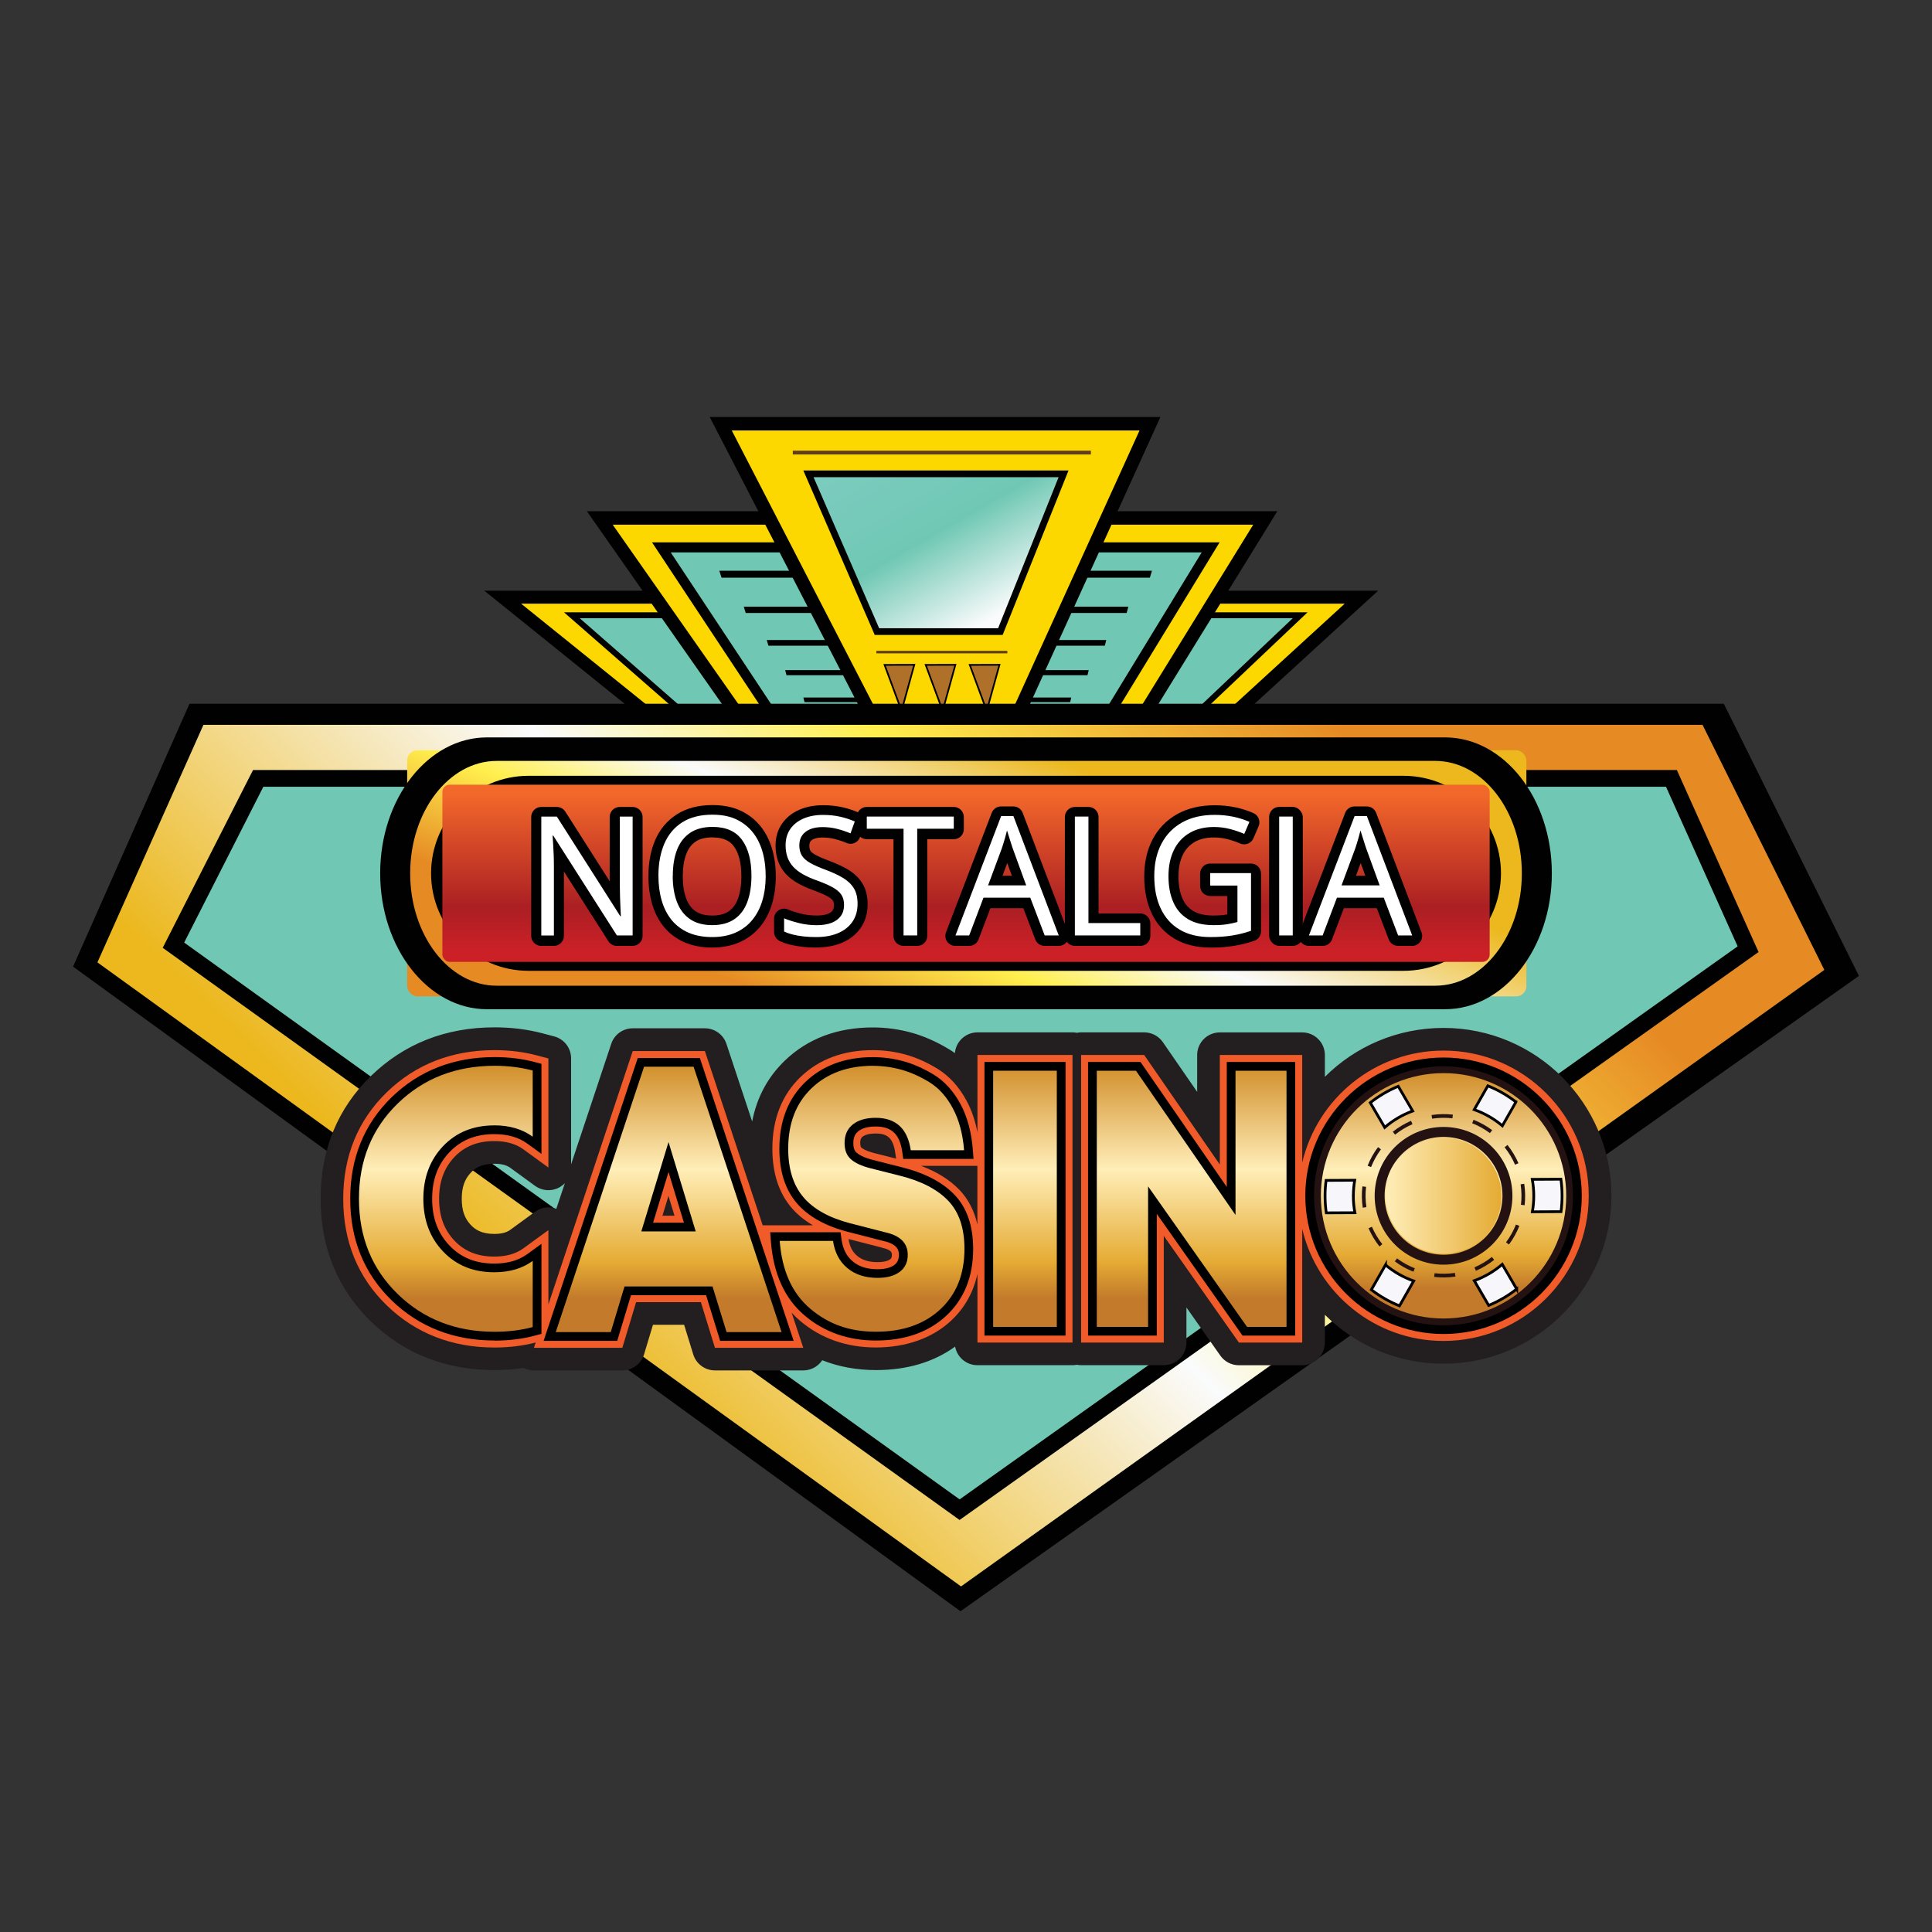 <?xml version="1.0" encoding="UTF-8"?>
<svg id="Layer_1" data-name="Layer 1" xmlns="http://www.w3.org/2000/svg" xmlns:xlink="http://www.w3.org/1999/xlink" viewBox="0 0 400 400">
  <rect x="0" y="0" width="400" height="400" fill="#333333" stroke="none"/>
  <defs>
    <style>
      .cls-1 {
        fill: url(#linear-gradient);
        stroke-width: 1.39px;
      }

      .cls-1, .cls-2, .cls-3, .cls-4, .cls-5, .cls-6, .cls-7, .cls-8, .cls-9, .cls-10 {
        stroke-miterlimit: 10;
      }

      .cls-1, .cls-3, .cls-4, .cls-5, .cls-6, .cls-7, .cls-8 {
        stroke: #010101;
      }

      .cls-11, .cls-12, .cls-13, .cls-14, .cls-15, .cls-16, .cls-17, .cls-18, .cls-19, .cls-20, .cls-21, .cls-22, .cls-23, .cls-24, .cls-25, .cls-26, .cls-27, .cls-28 {
        stroke-width: 0px;
      }

      .cls-11, .cls-5, .cls-6 {
        fill: #70c8b4;
      }

      .cls-12 {
        fill: url(#linear-gradient-6);
      }

      .cls-13 {
        fill: #010101;
      }

      .cls-2 {
        stroke-width: .79px;
      }

      .cls-2, .cls-8, .cls-10 {
        fill: none;
      }

      .cls-2, .cls-10 {
        stroke: #603f17;
      }

      .cls-3 {
        stroke-width: 2.69px;
      }

      .cls-3, .cls-7 {
        fill: #fdd800;
      }

      .cls-4 {
        fill: #af7129;
        stroke-width: .35px;
      }

      .cls-5 {
        stroke-width: 1.22px;
      }

      .cls-15 {
        fill: #f15a29;
      }

      .cls-16 {
        fill: url(#linear-gradient-11);
      }

      .cls-17 {
        fill: #241212;
      }

      .cls-6 {
        stroke-width: 2.08px;
      }

      .cls-18 {
        fill: url(#linear-gradient-5);
      }

      .cls-19 {
        fill: #fff200;
      }

      .cls-7 {
        stroke-width: 2.78px;
      }

      .cls-8 {
        stroke-width: 6.94px;
      }

      .cls-20 {
        fill: #fff;
      }

      .cls-21 {
        fill: url(#linear-gradient-2);
      }

      .cls-22 {
        fill: url(#linear-gradient-7);
      }

      .cls-23 {
        fill: url(#linear-gradient-3);
      }

      .cls-9 {
        fill: #f7f6fb;
        stroke: #000;
        stroke-width: .57px;
      }

      .cls-24 {
        fill: #231f20;
      }

      .cls-25 {
        fill: url(#linear-gradient-9);
      }

      .cls-10 {
        stroke-width: .52px;
      }

      .cls-26 {
        fill: url(#linear-gradient-8);
      }

      .cls-27 {
        fill: url(#linear-gradient-10);
      }

      .cls-28 {
        fill: url(#linear-gradient-4);
      }
    </style>
    <linearGradient id="linear-gradient" x1="179.77" y1="77.5" x2="207.88" y2="126.68" gradientUnits="userSpaceOnUse">
      <stop offset=".03" stop-color="#82cec5"/>
      <stop offset=".63" stop-color="#70c8b4"/>
      <stop offset="1" stop-color="#fafbfc"/>
    </linearGradient>
    <linearGradient id="linear-gradient-2" x1="254.71" y1="129.05" x2="113.02" y2="275.81" gradientUnits="userSpaceOnUse">
      <stop offset="0" stop-color="#e68b24"/>
      <stop offset=".33" stop-color="#ffef4e"/>
      <stop offset=".57" stop-color="#fafbfc"/>
      <stop offset="1" stop-color="#ecb81e"/>
    </linearGradient>
    <linearGradient id="linear-gradient-3" x1="186.43" y1="216.35" x2="210.55" y2="153.93" xlink:href="#linear-gradient-2"/>
    <linearGradient id="linear-gradient-4" x1="200" y1="197.01" x2="200" y2="164.57" gradientUnits="userSpaceOnUse">
      <stop offset="0" stop-color="#cc2027"/>
      <stop offset=".28" stop-color="#ab1f23"/>
      <stop offset="1" stop-color="#f2672a"/>
    </linearGradient>
    <linearGradient id="linear-gradient-5" x1="92.3" y1="221.3" x2="92.3" y2="274.65" gradientUnits="userSpaceOnUse">
      <stop offset="0" stop-color="#d39230"/>
      <stop offset=".39" stop-color="#ffeeb8"/>
      <stop offset=".75" stop-color="#e5ab34"/>
      <stop offset=".89" stop-color="#c37a2b"/>
    </linearGradient>
    <linearGradient id="linear-gradient-6" x1="138.43" y1="221.3" x2="138.43" y2="274.65" xlink:href="#linear-gradient-5"/>
    <linearGradient id="linear-gradient-7" x1="180.54" y1="221.3" x2="180.54" y2="274.65" xlink:href="#linear-gradient-5"/>
    <linearGradient id="linear-gradient-8" x1="212.21" y1="221.3" x2="212.21" y2="274.65" xlink:href="#linear-gradient-5"/>
    <linearGradient id="linear-gradient-9" x1="246.72" y1="221.3" x2="246.72" y2="274.65" xlink:href="#linear-gradient-5"/>
    <linearGradient id="linear-gradient-10" x1="298.87" y1="222.88" x2="298.87" y2="272.13" xlink:href="#linear-gradient-5"/>
    <linearGradient id="linear-gradient-11" x1="286.9" y1="247.58" x2="310.85" y2="247.58" gradientUnits="userSpaceOnUse">
      <stop offset="0" stop-color="#ffeeb8"/>
      <stop offset="1" stop-color="#e5ab34"/>
    </linearGradient>
  </defs>
  <g>
    <polygon class="cls-3" points="173.71 179.75 104.08 123.64 281.87 123.64 220.57 179.75 173.71 179.75"/>
    <polygon class="cls-5" points="158.87 162.77 118.39 127.38 269.19 127.38 231.86 162.77 158.87 162.77"/>
    <polygon class="cls-7" points="178.14 184.24 124.18 107.24 261.96 107.24 214.46 184.24 178.14 184.24"/>
    <polygon class="cls-6" points="167.46 159.45 136.93 113.33 250.65 113.33 222.5 159.45 167.46 159.45"/>
    <g>
      <polygon class="cls-13" points="238.07 119.6 149.39 119.6 148.92 118.16 238.5 118.16 238.07 119.6"/>
      <polygon class="cls-13" points="233.26 126.91 154.39 126.91 153.99 125.61 233.62 125.61 233.26 126.91"/>
      <polygon class="cls-13" points="228.74 133.68 159.09 133.68 158.75 132.51 229.04 132.51 228.74 133.68"/>
      <polygon class="cls-13" points="225.15 139.8 162.84 139.8 162.56 138.74 225.41 138.74 225.15 139.8"/>
      <polygon class="cls-13" points="221.57 145.38 166.57 145.38 166.33 144.42 221.79 144.42 221.57 145.38"/>
      <polygon class="cls-13" points="218.27 150.14 170 150.14 169.8 149.26 218.45 149.26 218.27 150.14"/>
      <polygon class="cls-13" points="215.31 154.38 173.08 154.38 172.9 153.56 215.46 153.56 215.31 154.38"/>
    </g>
    <polygon class="cls-7" points="184.03 155.16 149.22 87.73 238.09 87.73 207.45 155.16 184.03 155.16"/>
    <polygon class="cls-1" points="181.56 130.76 167.38 98.1 220.2 98.1 207.12 130.76 181.56 130.76"/>
    <polygon class="cls-4" points="183.14 137.66 186.66 147.16 189.29 137.64 183.14 137.66"/>
    <polygon class="cls-4" points="191.66 137.66 195.17 147.16 197.8 137.64 191.66 137.66"/>
    <polygon class="cls-4" points="200.78 137.66 204.29 147.16 206.93 137.64 200.78 137.66"/>
    <line class="cls-10" x1="181.44" y1="135.01" x2="208.56" y2="135.01"/>
    <line class="cls-2" x1="164.14" y1="93.7" x2="225.86" y2="93.7"/>
  </g>
  <g>
    <polygon class="cls-13" points="15.13 200.13 39.23 145.71 356.9 145.71 384.87 202.05 198.86 333.59 15.13 200.13"/>
    <polygon class="cls-21" points="20.17 199.25 42.12 150.07 352.49 150.07 377.71 200.81 198.97 328.45 20.17 199.25"/>
    <polygon class="cls-8" points="38.13 195.15 54.52 162.89 344.93 162.89 359.76 195.93 198.68 310.43 38.13 195.15"/>
    <polygon class="cls-11" points="38.13 195.15 54.52 162.89 344.93 162.89 359.76 195.93 198.68 310.43 38.13 195.15"/>
  </g>
  <g>
    <g>
      <rect class="cls-23" x="84.3" y="155.34" width="231.72" height="50.94" rx="2.1" ry="2.1"/>
      <path class="cls-13" d="m290.56,201H109.44c-11.13,0-20.19-9.06-20.19-20.19s9.06-20.19,20.19-20.19h181.13c11.13,0,20.19,9.06,20.19,20.19s-9.06,20.19-20.19,20.19Zm-181.13-36.89c-9.21,0-16.7,7.49-16.7,16.7s7.49,16.7,16.7,16.7h181.13c9.21,0,16.7-7.49,16.7-16.7s-7.49-16.7-16.7-16.7H109.44Z"/>
      <path class="cls-13" d="m299.18,208.95H100.82c-12.19,0-22.11-12.62-22.11-28.14s9.92-28.14,22.11-28.14h198.36c12.19,0,22.11,12.62,22.11,28.14s-9.92,28.14-22.11,28.14Zm-196.34-51.41c-9.88,0-17.92,10.44-17.92,23.27s8.04,23.27,17.92,23.27h194.32c9.88,0,17.92-10.44,17.92-23.27s-8.04-23.27-17.92-23.27H102.84Z"/>
      <rect class="cls-28" x="91.59" y="162.46" width="216.83" height="36.69" rx="1.51" ry="1.51"/>
    </g>
    <g>
      <g>
        <path class="cls-20" d="m130.96,193.76h-3.24l-13.18-20.67h-.13c.03.55.07,1.18.12,1.88.04.7.08,1.45.11,2.24.03.79.04,1.6.04,2.42v14.14h-2.61v-24.61h3.22l13.13,20.61h.12c-.02-.39-.05-.95-.08-1.68-.03-.72-.06-1.5-.09-2.34s-.04-1.61-.04-2.33v-14.26h2.65v24.61Z"/>
        <path class="cls-13" d="m130.96,195.84h-3.24c-.71,0-1.37-.36-1.76-.96l-9.21-14.45v13.33c0,1.15-.93,2.08-2.08,2.08h-2.61c-1.15,0-2.08-.93-2.08-2.08v-24.61c0-1.15.93-2.08,2.08-2.08h3.22c.71,0,1.37.36,1.76.96l9.19,14.43v-13.31c0-1.15.93-2.08,2.08-2.08h2.65c1.15,0,2.08.93,2.08,2.08v24.61c0,1.15-.93,2.08-2.08,2.08Z"/>
      </g>
      <g>
        <path class="cls-20" d="m158.53,181.42c0,1.9-.24,3.62-.71,5.18s-1.18,2.89-2.11,4.01c-.93,1.12-2.09,1.98-3.46,2.58-1.38.61-2.98.91-4.8.91s-3.51-.3-4.9-.91c-1.39-.61-2.55-1.47-3.47-2.59-.92-1.12-1.61-2.46-2.07-4.02-.46-1.56-.69-3.29-.69-5.19,0-2.51.41-4.72,1.22-6.62s2.05-3.37,3.71-4.43c1.66-1.05,3.74-1.58,6.24-1.58s4.41.52,6.04,1.57c1.64,1.04,2.88,2.51,3.72,4.4.84,1.89,1.27,4.12,1.27,6.69Zm-19.25,0c0,2.09.29,3.9.88,5.42.58,1.53,1.48,2.71,2.69,3.54,1.21.83,2.74,1.25,4.61,1.25s3.41-.42,4.61-1.25c1.2-.83,2.08-2.01,2.65-3.54.57-1.53.86-3.33.86-5.42,0-3.18-.65-5.66-1.96-7.45-1.31-1.79-3.34-2.68-6.11-2.68-1.87,0-3.42.41-4.63,1.23-1.21.82-2.11,1.98-2.7,3.49-.59,1.51-.88,3.31-.88,5.41Z"/>
        <path class="cls-13" d="m147.45,196.18c-2.15,0-4.08-.36-5.73-1.08-1.69-.74-3.12-1.81-4.25-3.18-1.09-1.33-1.92-2.93-2.45-4.76-.51-1.74-.77-3.68-.77-5.77,0-2.79.47-5.29,1.39-7.44.98-2.28,2.5-4.08,4.51-5.36,1.99-1.27,4.47-1.91,7.36-1.91s5.19.64,7.16,1.89c1.98,1.26,3.49,3.05,4.5,5.31.96,2.15,1.45,4.69,1.45,7.54,0,2.09-.27,4.04-.8,5.78-.55,1.81-1.39,3.41-2.5,4.73-1.14,1.36-2.56,2.42-4.23,3.16-1.64.72-3.53,1.09-5.63,1.09Zm.05-22.81c-1.44,0-2.61.29-3.47.87-.86.58-1.49,1.41-1.93,2.53-.49,1.26-.74,2.83-.74,4.66s.25,3.4.74,4.68c.43,1.14,1.06,1.97,1.92,2.56.85.58,2,.88,3.43.88s2.58-.29,3.42-.87c.85-.59,1.47-1.43,1.89-2.56.48-1.28.73-2.86.73-4.69,0-2.71-.52-4.8-1.56-6.22-.9-1.23-2.35-1.83-4.43-1.83Z"/>
      </g>
      <g>
        <path class="cls-20" d="m177.55,187.21c0,1.46-.36,2.7-1.07,3.73-.71,1.03-1.71,1.81-2.98,2.35-1.28.54-2.78.81-4.51.81-.92,0-1.78-.04-2.6-.13-.82-.09-1.57-.22-2.25-.39-.68-.17-1.28-.38-1.8-.62v-2.74c.83.35,1.84.67,3.03.97,1.19.3,2.44.45,3.74.45,1.21,0,2.24-.17,3.08-.5.84-.33,1.47-.81,1.91-1.43s.65-1.37.65-2.25-.18-1.55-.55-2.11c-.36-.57-.97-1.08-1.81-1.55-.84-.47-1.99-.96-3.45-1.49-1.03-.37-1.93-.78-2.71-1.22-.78-.44-1.44-.95-1.97-1.51-.53-.56-.93-1.21-1.2-1.95-.27-.74-.41-1.59-.41-2.54,0-1.31.33-2.44.98-3.38.66-.94,1.57-1.65,2.73-2.15,1.16-.5,2.5-.75,4.01-.75,1.29,0,2.48.12,3.58.37,1.1.25,2.1.58,3.02.99l-.88,2.46c-.87-.37-1.79-.68-2.77-.93-.98-.25-1.98-.37-3.02-.37s-1.91.15-2.62.46c-.71.31-1.25.74-1.63,1.3-.38.56-.56,1.23-.56,2,0,.86.18,1.58.54,2.15.36.57.93,1.08,1.72,1.52.79.44,1.83.91,3.13,1.39,1.42.53,2.63,1.09,3.62,1.68.99.59,1.75,1.31,2.27,2.15.52.85.78,1.92.78,3.22Z"/>
        <path class="cls-13" d="m168.98,196.18c-.99,0-1.94-.05-2.82-.15-.9-.1-1.75-.25-2.52-.43-.82-.2-1.56-.46-2.2-.77-.72-.35-1.18-1.08-1.18-1.88v-2.74c0-.7.35-1.35.93-1.73.58-.39,1.32-.46,1.96-.18.73.31,1.64.6,2.72.87,1.02.26,2.11.38,3.23.38.94,0,1.72-.12,2.31-.35.45-.18.77-.4.97-.69.19-.27.28-.61.28-1.06s-.07-.77-.22-.99c-.1-.15-.36-.46-1.06-.85-.74-.41-1.81-.87-3.15-1.36-1.13-.41-2.15-.87-3.03-1.37-.96-.54-1.79-1.18-2.46-1.89-.72-.77-1.27-1.66-1.64-2.67-.35-.96-.53-2.06-.53-3.25,0-1.74.46-3.28,1.36-4.57.88-1.25,2.09-2.22,3.61-2.87,1.42-.61,3.05-.92,4.83-.92,1.44,0,2.79.14,4.04.42,1.23.28,2.38.66,3.42,1.13.99.45,1.47,1.58,1.1,2.6l-.88,2.46c-.19.54-.6.98-1.12,1.21-.53.23-1.12.24-1.65,0-.77-.33-1.6-.6-2.47-.82-.8-.2-1.65-.31-2.51-.31-.74,0-1.35.1-1.79.29-.34.15-.58.33-.73.55-.14.21-.21.49-.21.85,0,.46.08.82.22,1.05.12.19.38.48.98.81.69.39,1.64.81,2.84,1.25,1.53.57,2.87,1.19,3.96,1.84,1.28.76,2.28,1.72,2.98,2.86.72,1.18,1.08,2.63,1.08,4.31,0,1.88-.48,3.54-1.44,4.91-.94,1.35-2.24,2.39-3.89,3.08-1.53.65-3.32.97-5.32.97Z"/>
      </g>
      <g>
        <path class="cls-20" d="m189.9,193.76h-2.83v-22.09h-7.61v-2.52h18.01v2.52h-7.57v22.09Z"/>
        <path class="cls-13" d="m189.9,195.84h-2.83c-1.15,0-2.08-.93-2.08-2.08v-20.01h-5.53c-1.15,0-2.08-.93-2.08-2.08v-2.52c0-1.15.93-2.08,2.08-2.08h18.01c1.15,0,2.08.93,2.08,2.08v2.52c0,1.15-.93,2.08-2.08,2.08h-5.49v20.01c0,1.15-.93,2.08-2.08,2.08Z"/>
      </g>
      <g>
        <path class="cls-20" d="m216.29,193.76l-2.98-7.81h-9.69l-2.96,7.81h-2.84l9.46-24.72h2.53l9.39,24.72h-2.91Zm-3.82-10.35l-2.83-7.76c-.07-.2-.17-.53-.32-.99s-.3-.94-.45-1.43c-.15-.49-.28-.89-.38-1.2-.11.46-.23.92-.36,1.37-.13.45-.25.88-.37,1.26-.12.39-.23.72-.31.98l-2.88,7.76h7.9Z"/>
        <path class="cls-13" d="m219.2,195.84h-2.91c-.86,0-1.64-.53-1.95-1.34l-2.47-6.47h-6.82l-2.45,6.47c-.31.81-1.08,1.34-1.95,1.34h-2.84c-.69,0-1.33-.34-1.72-.9-.39-.56-.47-1.28-.23-1.92l9.46-24.72c.31-.81,1.08-1.34,1.94-1.34h2.53c.86,0,1.64.53,1.95,1.34l9.39,24.72c.24.64.16,1.36-.23,1.92-.39.56-1.03.9-1.71.9Zm-11.64-14.52h1.94l-.96-2.64-.98,2.64Z"/>
      </g>
      <g>
        <path class="cls-20" d="m222.54,193.76v-24.61h2.81v22.05h10.73v2.56h-13.54Z"/>
        <path class="cls-13" d="m236.09,195.84h-13.54c-1.15,0-2.08-.93-2.08-2.08v-24.61c0-1.15.93-2.08,2.08-2.08h2.81c1.15,0,2.08.93,2.08,2.08v19.97h8.65c1.15,0,2.08.93,2.08,2.08v2.56c0,1.15-.93,2.08-2.08,2.08Z"/>
      </g>
      <g>
        <path class="cls-20" d="m250.56,180.86h8.45v11.94c-1.27.44-2.57.76-3.91.98-1.34.21-2.84.32-4.49.32-2.51,0-4.63-.51-6.36-1.53-1.73-1.02-3.03-2.48-3.93-4.37-.89-1.89-1.34-4.14-1.34-6.74s.49-4.77,1.48-6.67c.99-1.9,2.41-3.37,4.28-4.42,1.87-1.05,4.11-1.57,6.74-1.57,1.34,0,2.62.13,3.83.38,1.21.25,2.33.61,3.37,1.07l-1.07,2.49c-.89-.39-1.88-.73-2.95-1.01s-2.19-.42-3.33-.42c-1.97,0-3.66.42-5.07,1.25-1.41.83-2.48,2-3.22,3.52s-1.12,3.31-1.12,5.39.32,3.84.98,5.36c.65,1.52,1.66,2.7,3.04,3.54,1.38.84,3.15,1.26,5.32,1.26,1.09,0,2.03-.06,2.81-.19.78-.13,1.49-.28,2.13-.46v-7.54h-5.64v-2.56Z"/>
        <path class="cls-13" d="m250.61,196.18c-2.88,0-5.38-.61-7.42-1.82-2.08-1.23-3.68-3-4.75-5.27-1.02-2.16-1.54-4.73-1.54-7.63s.58-5.44,1.71-7.63c1.17-2.25,2.89-4.03,5.11-5.27,2.17-1.22,4.78-1.84,7.76-1.84,1.48,0,2.91.14,4.25.42,1.34.28,2.62.69,3.78,1.2,1.04.46,1.52,1.68,1.07,2.73l-1.07,2.49c-.22.51-.63.91-1.15,1.11-.52.2-1.09.19-1.6-.03-.79-.35-1.68-.65-2.64-.9-.9-.23-1.84-.35-2.81-.35-1.59,0-2.94.32-4.01.96-1.06.63-1.85,1.49-2.41,2.64-.6,1.22-.9,2.72-.9,4.47s.27,3.29.81,4.54c.48,1.12,1.2,1.97,2.21,2.59,1.04.64,2.47.96,4.24.96.97,0,1.81-.06,2.47-.17.13-.02.26-.04.39-.07v-3.8h-3.56c-1.15,0-2.08-.93-2.08-2.08v-2.56c0-1.15.93-2.08,2.08-2.08h8.45c1.15,0,2.08.93,2.08,2.08v11.94c0,.89-.56,1.68-1.4,1.97-1.37.47-2.81.83-4.26,1.06-1.45.23-3.07.35-4.82.35Z"/>
      </g>
      <g>
        <path class="cls-20" d="m264.84,193.76v-24.61h2.81v24.61h-2.81Z"/>
        <rect class="cls-13" x="262.76" y="167.06" width="6.97" height="28.78" rx="2.08" ry="2.08"/>
      </g>
      <g>
        <path class="cls-20" d="m289.47,193.76l-2.98-7.81h-9.69l-2.96,7.81h-2.84l9.46-24.72h2.53l9.39,24.72h-2.91Zm-3.82-10.35l-2.83-7.76c-.07-.2-.17-.53-.32-.99s-.3-.94-.45-1.43-.28-.89-.38-1.2c-.11.46-.23.92-.36,1.37s-.25.88-.37,1.26-.23.72-.31.98l-2.88,7.76h7.9Z"/>
        <path class="cls-13" d="m292.38,195.84h-2.91c-.86,0-1.64-.53-1.95-1.34l-2.47-6.47h-6.82l-2.45,6.47c-.31.81-1.08,1.34-1.95,1.34h-2.84c-.69,0-1.33-.34-1.72-.9s-.47-1.28-.23-1.92l9.46-24.72c.31-.81,1.08-1.34,1.94-1.34h2.53c.86,0,1.64.53,1.95,1.34l9.39,24.72c.24.64.16,1.36-.23,1.92-.39.56-1.03.9-1.71.9Zm-11.64-14.52h1.94l-.96-2.64-.98,2.64Z"/>
      </g>
    </g>
    <g>
      <path class="cls-20" d="m130.96,193.67h-3.24l-13.18-20.67h-.13c.03.55.07,1.18.12,1.88.04.7.08,1.45.11,2.24.03.79.04,1.6.04,2.42v14.14h-2.61v-24.61h3.22l13.13,20.61h.12c-.02-.39-.05-.95-.08-1.68-.03-.72-.06-1.5-.09-2.34s-.04-1.61-.04-2.33v-14.26h2.65v24.61Z"/>
      <path class="cls-20" d="m158.53,181.33c0,1.9-.24,3.62-.71,5.18s-1.18,2.89-2.11,4.01c-.93,1.12-2.09,1.98-3.46,2.58-1.38.61-2.98.91-4.8.91s-3.51-.3-4.9-.91c-1.39-.61-2.55-1.47-3.47-2.59-.92-1.12-1.61-2.46-2.07-4.02-.46-1.56-.69-3.29-.69-5.19,0-2.51.41-4.72,1.22-6.62.82-1.9,2.05-3.37,3.71-4.43,1.66-1.05,3.74-1.58,6.24-1.58s4.41.52,6.04,1.57c1.64,1.04,2.88,2.51,3.72,4.4.84,1.89,1.27,4.12,1.27,6.69Zm-19.25,0c0,2.09.29,3.9.88,5.42.58,1.53,1.48,2.71,2.69,3.54,1.21.83,2.74,1.25,4.61,1.25s3.41-.42,4.61-1.25c1.2-.83,2.08-2.01,2.65-3.54.57-1.53.86-3.33.86-5.42,0-3.18-.65-5.66-1.96-7.45-1.31-1.79-3.34-2.68-6.11-2.68-1.87,0-3.42.41-4.63,1.23-1.21.82-2.11,1.98-2.7,3.49-.59,1.51-.88,3.31-.88,5.41Z"/>
      <path class="cls-20" d="m177.55,187.12c0,1.46-.36,2.7-1.07,3.73-.71,1.03-1.71,1.81-2.98,2.35-1.28.54-2.78.81-4.51.81-.92,0-1.78-.04-2.6-.13-.82-.09-1.57-.22-2.25-.39-.68-.17-1.28-.38-1.8-.62v-2.74c.83.35,1.84.67,3.03.97,1.19.3,2.44.45,3.74.45,1.21,0,2.24-.17,3.08-.5.84-.33,1.47-.81,1.91-1.43.44-.62.65-1.37.65-2.25s-.18-1.55-.55-2.11c-.36-.57-.97-1.08-1.81-1.55s-1.99-.96-3.45-1.49c-1.03-.37-1.93-.78-2.71-1.22-.78-.44-1.44-.95-1.97-1.51-.53-.56-.93-1.21-1.2-1.95-.27-.74-.41-1.59-.41-2.54,0-1.31.33-2.44.98-3.38.66-.94,1.57-1.65,2.73-2.15,1.16-.5,2.5-.75,4.01-.75,1.29,0,2.48.12,3.58.37,1.1.25,2.1.58,3.02.99l-.88,2.46c-.87-.37-1.79-.68-2.77-.93-.98-.25-1.98-.37-3.02-.37s-1.91.15-2.62.46c-.71.31-1.25.74-1.63,1.3-.38.56-.56,1.23-.56,2,0,.86.18,1.58.54,2.15.36.57.93,1.08,1.72,1.52.79.44,1.83.91,3.13,1.39,1.42.53,2.63,1.09,3.62,1.68.99.59,1.75,1.31,2.27,2.15s.78,1.92.78,3.22Z"/>
      <path class="cls-20" d="m189.9,193.67h-2.83v-22.09h-7.61v-2.52h18.01v2.52h-7.57v22.09Z"/>
      <path class="cls-20" d="m216.29,193.67l-2.98-7.81h-9.69l-2.96,7.81h-2.84l9.46-24.72h2.53l9.39,24.72h-2.91Zm-3.82-10.35l-2.83-7.76c-.07-.2-.17-.53-.32-.99s-.3-.94-.45-1.43c-.15-.49-.28-.89-.38-1.2-.11.46-.23.92-.36,1.37-.13.45-.25.88-.37,1.26-.12.39-.23.72-.31.98l-2.88,7.76h7.9Z"/>
      <path class="cls-20" d="m222.54,193.67v-24.61h2.81v22.05h10.73v2.56h-13.54Z"/>
      <path class="cls-20" d="m250.56,180.77h8.45v11.94c-1.27.44-2.57.76-3.91.98-1.34.21-2.84.32-4.49.32-2.51,0-4.63-.51-6.36-1.53-1.73-1.02-3.03-2.48-3.93-4.37s-1.34-4.14-1.34-6.74.49-4.77,1.48-6.67c.99-1.9,2.41-3.37,4.28-4.42,1.87-1.05,4.11-1.57,6.74-1.57,1.34,0,2.62.13,3.83.38,1.21.25,2.33.61,3.37,1.07l-1.07,2.49c-.89-.39-1.88-.73-2.95-1.01-1.07-.28-2.19-.42-3.33-.42-1.97,0-3.66.42-5.07,1.25-1.41.83-2.48,2-3.22,3.52s-1.12,3.31-1.12,5.39.32,3.84.98,5.36c.65,1.52,1.66,2.7,3.04,3.54,1.38.84,3.15,1.26,5.32,1.26,1.09,0,2.03-.06,2.81-.19.78-.13,1.49-.28,2.13-.46v-7.54h-5.64v-2.56Z"/>
      <path class="cls-20" d="m264.84,193.67v-24.61h2.81v24.61h-2.81Z"/>
      <path class="cls-20" d="m289.47,193.67l-2.98-7.81h-9.69l-2.96,7.81h-2.84l9.46-24.72h2.53l9.39,24.72h-2.91Zm-3.82-10.35l-2.83-7.76c-.07-.2-.17-.53-.32-.99s-.3-.94-.45-1.43-.28-.89-.38-1.2c-.11.46-.23.92-.36,1.37s-.25.88-.37,1.26-.23.72-.31.98l-2.88,7.76h7.9Z"/>
    </g>
  </g>
  <g>
    <g>
      <path class="cls-24" d="m298.87,212.82c-9.52,0-18.24,3.8-24.57,10.13v-4.51c0-2.59-2.1-4.69-4.69-4.69h-17.06c-2.59,0-4.69,2.1-4.69,4.69v7.62l-7.1-10.29c-.88-1.27-2.32-2.03-3.86-2.03h-13.06c-.3,0-.6.03-.89.09-.29-.06-.58-.09-.89-.09h-19.68c-2.46,0-4.47,1.89-4.68,4.29-.4-.28-.8-.55-1.22-.8-2.59-1.57-5.23-2.73-7.84-3.45-2.58-.7-5.25-1.06-7.93-1.06-7.33,0-13.46,2.3-18.2,6.85-3.56,3.42-5.83,7.65-6.78,12.63l-5.33-16.08c-.64-1.92-2.43-3.22-4.46-3.22h-14.94c-2.02,0-3.82,1.29-4.45,3.21l-8.31,24.96v-21.95c0-2.13-1.43-3.99-3.49-4.54l-2.41-.64c-3.1-.82-6.44-1.24-9.93-1.24-10.11,0-18.71,3.38-25.59,10.05-6.93,6.73-10.44,15.29-10.44,25.43s3.51,18.71,10.44,25.44c6.87,6.66,15.47,10.04,25.58,10.04,2.06,0,4.08-.15,6.03-.44.65.33,1.38.51,2.12.51h18.31c2.07,0,3.9-1.36,4.49-3.34l1.84-6.11h6.45l1.89,6.14c.61,1.97,2.43,3.31,4.49,3.31h18.29c1.51,0,2.92-.72,3.81-1.95.04-.05.07-.11.11-.16,3.4,1.35,7.12,2.04,11.12,2.04,6.43,0,11.93-1.63,16.4-4.86.4,2.19,2.31,3.85,4.62,3.85h19.68c.3,0,.6-.03.89-.09.29.06.58.09.89.09h17.12c2.59,0,4.69-2.1,4.69-4.69v-7.26l7.02,9.97c.88,1.25,2.31,1.99,3.84,1.99h13.11c2.59,0,4.69-2.1,4.69-4.69v-5.76c6.33,6.33,15.05,10.13,24.57,10.13,19.17,0,34.76-15.59,34.76-34.76s-15.59-34.76-34.76-34.76Zm-183.2,33.09c.48-.25.91-.57,1.28-.95l-1.77,5.31c-1.46-.55-3.12-.33-4.4.61l-5.16,3.76c-.76.56-1.84.83-3.3.83-2.72,0-4.01-.98-4.83-1.84-1.31-1.37-1.89-3.04-1.89-5.43s.59-4.06,1.89-5.43c.82-.85,2.1-1.83,4.83-1.83,1.46,0,2.53.27,3.3.82l5.16,3.76c1.43,1.04,3.32,1.19,4.89.39Z"/>
      <g>
        <path class="cls-15" d="m202.37,234.42c-.47-2.41-1.21-4.6-2.25-6.52-1.57-2.92-3.62-5.16-6.08-6.66-2.22-1.35-4.46-2.33-6.64-2.93-2.18-.59-4.43-.89-6.7-.89-6.08,0-11.11,1.87-14.95,5.55-3.87,3.72-5.84,8.72-5.84,14.86,0,4.98,1.31,9.06,3.88,12.12,1.21,1.44,2.72,2.69,4.53,3.74h-10.41l-11.97-36.08h-14.94l-17.46,52.45v-15.38l-5.16,3.76c-1.59,1.16-3.58,1.72-6.06,1.72-3.42,0-6.11-1.07-8.22-3.29-2.15-2.25-3.19-5.08-3.19-8.67s1.05-6.42,3.19-8.67c2.11-2.21,4.8-3.28,8.22-3.28,2.48,0,4.47.56,6.06,1.72l5.16,3.76v-22.59l-2.42-.64c-2.71-.72-5.64-1.08-8.73-1.08-8.84,0-16.35,2.93-22.31,8.72-5.98,5.81-9.02,13.23-9.02,22.06s3.03,16.26,9.02,22.07c5.96,5.78,13.47,8.72,22.31,8.72,3.01,0,5.87-.35,8.52-1.04l-.37,1.1h18.31l2.85-9.45h13.41l2.91,9.45h18.29l-2.41-7.27c.54.59,1.12,1.15,1.73,1.67,4.33,3.67,9.62,5.53,15.71,5.53s11.59-1.85,15.53-5.51c2.82-2.61,4.65-5.87,5.5-9.71v14.2h19.68v-59.54h-19.68v16Zm-24.27,2.23c0-.92.32-1.18.49-1.31.55-.43,1.48-.66,2.69-.66,2.15,0,3.58.66,4.06,3.92l.19,1.28-4.54-1.15c-1.77-.46-2.45-.95-2.66-1.14-.2-.18-.22-.72-.22-.94Zm4.44,21.66c2.12.46,2.12,1.09,2.12,1.5,0,.59-.16.76-.36.91-.36.27-1.11.59-2.62.59-1.79,0-3.16-.42-4.19-1.28-.99-.82-1.57-1.94-1.81-3.5l6.86,1.76Zm-42.9-6.61h-2.49l1.25-4.09,1.25,4.09Zm58.98-5.37c-1.99-2.07-4.65-3.73-7.92-4.95h11.66v12.14c-.65-2.86-1.9-5.28-3.74-7.2Z"/>
        <path class="cls-15" d="m298.87,217.51c-14.22,0-26.15,9.92-29.26,23.2v-22.29h-17.06v22.69l-15.66-22.69h-13.06v59.54h17.12v-22.08l15.55,22.08h13.11v-23.53c3.11,13.28,15.05,23.2,29.26,23.2,16.58,0,30.06-13.49,30.06-30.06s-13.49-30.06-30.06-30.06Z"/>
      </g>
      <g>
        <g>
          <g>
            <path class="cls-19" d="m102.32,232.99c3.16,0,5.82.78,7.97,2.35v-13.7c-2.45-.65-5.08-.98-7.89-.98-8.01,0-14.69,2.6-20.05,7.8-5.35,5.2-8.03,11.78-8.03,19.73s2.68,14.54,8.03,19.74c5.36,5.2,12.04,7.8,20.05,7.8,2.81,0,5.45-.32,7.89-.97v-13.7c-2.15,1.57-4.81,2.35-7.97,2.35-4.32,0-7.84-1.43-10.57-4.29-2.73-2.85-4.1-6.49-4.1-10.92s1.37-8.05,4.1-10.92c2.73-2.85,6.25-4.28,10.57-4.28Z"/>
            <path class="cls-14" d="m102.4,277.54c-8.46,0-15.62-2.8-21.31-8.31-5.69-5.53-8.58-12.61-8.58-21.03s2.89-15.5,8.58-21.03c5.68-5.52,12.85-8.31,21.31-8.31,2.96,0,5.77.35,8.36,1.04l1.34.36v18.64l-2.87-2.09c-1.85-1.35-4.11-2-6.91-2-3.83,0-6.86,1.22-9.26,3.73-2.42,2.54-3.59,5.7-3.59,9.67s1.18,7.14,3.59,9.67c2.4,2.51,5.43,3.73,9.26,3.73,2.8,0,5.06-.65,6.91-2l2.87-2.09v18.64l-1.34.36c-2.59.69-5.4,1.04-8.36,1.04Zm0-55.07c-7.59,0-13.74,2.38-18.79,7.29-5.04,4.89-7.48,10.92-7.48,18.44s2.45,13.55,7.48,18.44c5.05,4.9,11.2,7.29,18.79,7.29,2.14,0,4.18-.2,6.09-.6v-9.23c-1.84.74-3.9,1.11-6.17,1.11-4.81,0-8.8-1.63-11.87-4.85-3.05-3.19-4.59-7.28-4.59-12.17s1.55-8.96,4.59-12.16c3.08-3.21,7.07-4.84,11.87-4.84,2.27,0,4.33.37,6.17,1.11v-9.23c-1.91-.4-3.95-.6-6.09-.6Z"/>
          </g>
          <g>
            <path class="cls-19" d="m150.43,275.8l-2.91-9.45h-18.22l-2.85,9.45h-11.39l18.29-54.95h10.25l18.22,54.95h-11.39Zm-17.65-20.85h11.26l-5.63-18.5-5.63,18.5Z"/>
            <path class="cls-14" d="m164.32,277.61h-15.22l-2.91-9.45h-15.55l-2.85,9.45h-15.24l19.49-58.56h12.86l19.42,58.56Zm-12.56-3.61h7.56l-17.03-51.34h-7.65l-17.09,51.34h7.54l2.85-9.45h20.9l2.91,9.45Zm-5.29-17.24h-16.14l8.07-26.51,8.07,26.51Zm-11.26-3.61h6.39l-3.19-10.5-3.2,10.5Z"/>
          </g>
          <g>
            <path class="cls-19" d="m180.7,220.67c1.99,0,3.94.26,5.85.78,1.91.52,3.84,1.38,5.81,2.57,1.97,1.2,3.61,3,4.9,5.42,1.3,2.42,2.08,5.32,2.34,8.7h-11.04c-.65-4.47-3.08-6.71-7.27-6.71-1.99,0-3.56.46-4.71,1.36-1.15.91-1.72,2.2-1.72,3.86,0,1.46.43,2.57,1.3,3.35.87.78,2.21,1.4,4.03,1.87l6.17,1.56c4.37,1.09,7.69,2.81,9.94,5.15,2.25,2.34,3.38,5.67,3.38,9.98,0,5.25-1.67,9.43-5,12.52-3.33,3.09-7.77,4.64-13.31,4.64s-9.86-1.59-13.61-4.76c-3.75-3.17-5.86-7.85-6.33-14.04h11.04c.35,2.39,1.33,4.26,2.96,5.62,1.62,1.35,3.71,2.03,6.27,2.03,1.95,0,3.47-.42,4.58-1.25,1.1-.83,1.66-2,1.66-3.51,0-2.44-1.56-4-4.68-4.68l-7.27-1.87c-4.37-1.14-7.6-2.95-9.68-5.42-2.08-2.47-3.12-5.81-3.12-10.02,0-5.25,1.61-9.42,4.84-12.52,3.23-3.09,7.46-4.64,12.7-4.64Z"/>
            <path class="cls-14" d="m181.35,277.54c-5.74,0-10.71-1.74-14.77-5.19-4.11-3.48-6.45-8.62-6.97-15.28l-.15-1.94h14.56l.22,1.55c.28,1.95,1.04,3.42,2.32,4.49,1.3,1.08,2.97,1.61,5.11,1.61,1.54,0,2.71-.3,3.49-.88.65-.49.94-1.13.94-2.07,0-.72,0-2.21-3.25-2.91l-7.34-1.89c-4.73-1.23-8.29-3.25-10.61-6.01-2.35-2.79-3.54-6.56-3.54-11.19,0-5.74,1.82-10.39,5.39-13.82,3.56-3.41,8.25-5.14,13.95-5.14,2.14,0,4.27.28,6.32.84,2.06.56,4.17,1.5,6.28,2.77,2.24,1.36,4.11,3.42,5.56,6.11,1.41,2.63,2.27,5.8,2.55,9.41l.15,1.94h-14.55l-.22-1.55c-.52-3.57-2.21-5.16-5.49-5.16-1.56,0-2.77.33-3.59.97-.44.35-1.04.99-1.04,2.45s.53,1.86.7,2.01c.44.4,1.37.98,3.27,1.47l6.16,1.56c4.68,1.17,8.32,3.07,10.8,5.65,2.58,2.68,3.88,6.46,3.88,11.24,0,5.75-1.88,10.41-5.58,13.84-3.66,3.4-8.56,5.12-14.54,5.12Zm-17.93-18.8c.68,4.75,2.49,8.32,5.49,10.86,3.44,2.91,7.51,4.33,12.44,4.33s9.07-1.36,12.09-4.16c2.98-2.76,4.42-6.42,4.42-11.2,0-3.81-.97-6.75-2.87-8.73-2-2.08-5.06-3.64-9.07-4.65l-6.18-1.56c-2.13-.55-3.7-1.29-4.79-2.28-1.26-1.13-1.9-2.71-1.9-4.7,0-2.2.83-4.03,2.4-5.28,1.47-1.17,3.43-1.76,5.83-1.76,4.56,0,7.62,2.37,8.75,6.71h7.55c-.35-2.3-.99-4.32-1.91-6.04-1.14-2.12-2.57-3.71-4.25-4.73-1.82-1.1-3.62-1.9-5.35-2.38-1.74-.47-3.55-.72-5.37-.72-4.8,0-8.55,1.35-11.45,4.14-2.88,2.76-4.28,6.43-4.28,11.21,0,3.76.91,6.74,2.69,8.86,1.82,2.17,4.77,3.8,8.75,4.84l7.27,1.87c5.24,1.14,6.03,4.52,6.03,6.43,0,2.07-.82,3.78-2.38,4.95-1.42,1.07-3.32,1.61-5.66,1.61-2.98,0-5.47-.82-7.42-2.45-1.6-1.33-2.69-3.07-3.27-5.2h-7.56Z"/>
          </g>
          <g>
            <path class="cls-19" d="m205.62,221.68h13.18v53.04h-13.18v-53.04Z"/>
            <path class="cls-14" d="m220.61,276.52h-16.79v-56.65h16.79v56.65Zm-13.18-3.61h9.57v-49.43h-9.57v49.43Z"/>
          </g>
          <g>
            <path class="cls-19" d="m255.8,221.68h10.56v53.04h-8.17l-20.49-29.09v29.09h-10.62v-53.04h8.11l20.61,29.87v-29.87Z"/>
            <path class="cls-14" d="m268.16,276.52h-10.91l-17.75-25.2v25.2h-14.23v-56.65h10.86l17.86,25.88v-25.88h14.17v56.65Zm-9.04-3.61h5.43v-49.43h-6.95v33.86l-23.37-33.86h-5.35v49.43h7.01v-32.99l23.23,32.99Z"/>
          </g>
        </g>
        <g>
          <circle class="cls-19" cx="298.87" cy="247.58" r="26.81"/>
          <path class="cls-14" d="m298.87,276.19c-15.78,0-28.62-12.84-28.62-28.62s12.84-28.62,28.62-28.62,28.62,12.84,28.62,28.62-12.84,28.62-28.62,28.62Zm0-53.63c-13.79,0-25.01,11.22-25.01,25.01s11.22,25.01,25.01,25.01,25.01-11.22,25.01-25.01-11.22-25.01-25.01-25.01Z"/>
        </g>
      </g>
    </g>
    <g>
      <g>
        <path class="cls-18" d="m102.32,232.99c3.16,0,5.82.78,7.97,2.35v-13.7c-2.45-.65-5.08-.98-7.89-.98-8.01,0-14.69,2.6-20.05,7.8-5.35,5.2-8.03,11.78-8.03,19.73s2.68,14.54,8.03,19.74c5.36,5.2,12.04,7.8,20.05,7.8,2.81,0,5.45-.32,7.89-.97v-13.7c-2.15,1.57-4.81,2.35-7.97,2.35-4.32,0-7.84-1.43-10.57-4.29-2.73-2.85-4.1-6.49-4.1-10.92s1.37-8.05,4.1-10.92c2.73-2.85,6.25-4.28,10.57-4.28Z"/>
        <path class="cls-12" d="m150.43,275.8l-2.91-9.45h-18.22l-2.85,9.45h-11.39l18.29-54.95h10.25l18.22,54.95h-11.39Zm-17.65-20.85h11.26l-5.63-18.5-5.63,18.5Z"/>
        <path class="cls-22" d="m180.7,220.67c1.99,0,3.94.26,5.85.78,1.91.52,3.84,1.38,5.81,2.57,1.97,1.2,3.61,3,4.9,5.42,1.3,2.42,2.08,5.32,2.34,8.7h-11.04c-.65-4.47-3.08-6.71-7.27-6.71-1.99,0-3.56.46-4.71,1.36-1.15.91-1.72,2.2-1.72,3.86,0,1.46.43,2.57,1.3,3.35.87.78,2.21,1.4,4.03,1.87l6.17,1.56c4.37,1.09,7.69,2.81,9.94,5.15,2.25,2.34,3.38,5.67,3.38,9.98,0,5.25-1.67,9.43-5,12.52-3.33,3.09-7.77,4.64-13.31,4.64s-9.86-1.59-13.61-4.76c-3.75-3.17-5.86-7.85-6.33-14.04h11.04c.35,2.39,1.33,4.26,2.96,5.62,1.62,1.35,3.71,2.03,6.27,2.03,1.95,0,3.47-.42,4.58-1.25,1.1-.83,1.66-2,1.66-3.51,0-2.44-1.56-4-4.68-4.68l-7.27-1.87c-4.37-1.14-7.6-2.95-9.68-5.42-2.08-2.47-3.12-5.81-3.12-10.02,0-5.25,1.61-9.42,4.84-12.52,3.23-3.09,7.46-4.64,12.7-4.64Z"/>
        <path class="cls-26" d="m205.62,221.68h13.18v53.04h-13.18v-53.04Z"/>
        <path class="cls-25" d="m255.8,221.68h10.56v53.04h-8.17l-20.49-29.09v29.09h-10.62v-53.04h8.11l20.61,29.87v-29.87Z"/>
      </g>
      <g>
        <circle class="cls-17" cx="298.87" cy="247.58" r="26.81"/>
        <circle class="cls-27" cx="298.87" cy="247.58" r="25.4"/>
        <g>
          <path class="cls-9" d="m289.49,224.9l2.99,5.12c-2.14.78-4.1,1.94-5.79,3.4l-2.99-5.12c1.75-1.38,3.7-2.53,5.79-3.4h0Z"/>
          <path class="cls-9" d="m314.02,266.88c-1.76,1.38-3.7,2.52-5.8,3.39l-2.99-5.12c2.14-.77,4.1-1.93,5.8-3.38l2.99,5.12Z"/>
          <path class="cls-9" d="m280.19,247.58c0,1.19.11,2.36.33,3.5l-5.93.03c-.17-1.15-.25-2.33-.25-3.53,0-1.08.07-2.14.21-3.19l5.93-.03c-.18,1.05-.28,2.12-.28,3.22Z"/>
          <path class="cls-9" d="m323.41,247.58c0,1.11-.07,2.2-.22,3.28l-5.93.03c.19-1.07.29-2.18.29-3.31s-.11-2.3-.31-3.41l5.93-.03c.16,1.12.24,2.27.24,3.44Z"/>
          <path class="cls-9" d="m286.86,261.89c1.71,1.44,3.68,2.57,5.83,3.32l-2.94,5.15c-2.1-.84-4.06-1.97-5.83-3.33l2.94-5.15Z"/>
          <path class="cls-9" d="m313.86,228.15l-2.81,4.93c-1.71-1.44-3.68-2.58-5.83-3.34l2.82-4.93c2.1.84,4.05,1.97,5.81,3.33,0,0,0,0,.01,0Z"/>
        </g>
        <path class="cls-17" d="m298.87,233.32c-7.87,0-14.26,6.38-14.26,14.26s6.38,14.26,14.26,14.26,14.26-6.38,14.26-14.26-6.38-14.26-14.26-14.26Zm0,26.46c-6.74,0-12.2-5.46-12.2-12.2s5.46-12.2,12.2-12.2,12.2,5.46,12.2,12.2-5.46,12.2-12.2,12.2Z"/>
        <path class="cls-17" d="m301.33,264.3h0c-1.46.22-2.95.24-4.4.07l.09-.76c1.39.16,2.8.14,4.2-.07l.12.75Zm4.24-1.2l-.3-.7c1.29-.56,2.51-1.29,3.61-2.16l.47.6c-1.16.92-2.43,1.68-3.79,2.27Zm-12.94.2c-1.37-.54-2.67-1.27-3.85-2.15l.46-.61c1.13.84,2.37,1.53,3.68,2.05l-.28.71Zm19.79-5.63l-.61-.46c.84-1.13,1.53-2.37,2.05-3.68l.71.28c-.55,1.37-1.27,2.67-2.15,3.85Zm-26.81.41c-.92-1.16-1.68-2.43-2.27-3.79l.7-.3c.56,1.29,1.29,2.51,2.16,3.61l-.6.48Zm30.05-8.55l-.76-.09c.16-1.39.14-2.81-.07-4.21v-.03s.75-.11.75-.11v.04c.22,1.47.24,2.95.08,4.41Zm-32.76.4l-.76.11v-.02c-.22-1.46-.24-2.94-.07-4.39l.76.09c-.16,1.39-.14,2.8.07,4.19v.02Zm30.78-8.79c-.56-1.29-1.29-2.51-2.17-3.61l.6-.48c.92,1.16,1.68,2.43,2.27,3.78l-.7.3Zm-29.82.49l-.71-.28c.54-1.37,1.27-2.67,2.15-3.85l.61.46c-.84,1.13-1.53,2.37-2.05,3.68Zm24.62-7.03c-1.13-.84-2.37-1.53-3.68-2.05l.28-.71c1.37.54,2.67,1.26,3.86,2.14l-.46.61Zm-19.64.32l-.48-.6c1.16-.92,2.43-1.68,3.78-2.27l.3.7c-1.29.56-2.51,1.29-3.61,2.17Zm11.88-3.39c-1.39-.16-2.79-.13-4.19.07h-.03s-.11-.75-.11-.75h.03c1.46-.22,2.93-.24,4.38-.08l-.09.76Z"/>
        <circle class="cls-16" cx="298.87" cy="247.58" r="11.98"/>
      </g>
    </g>
  </g>
</svg>